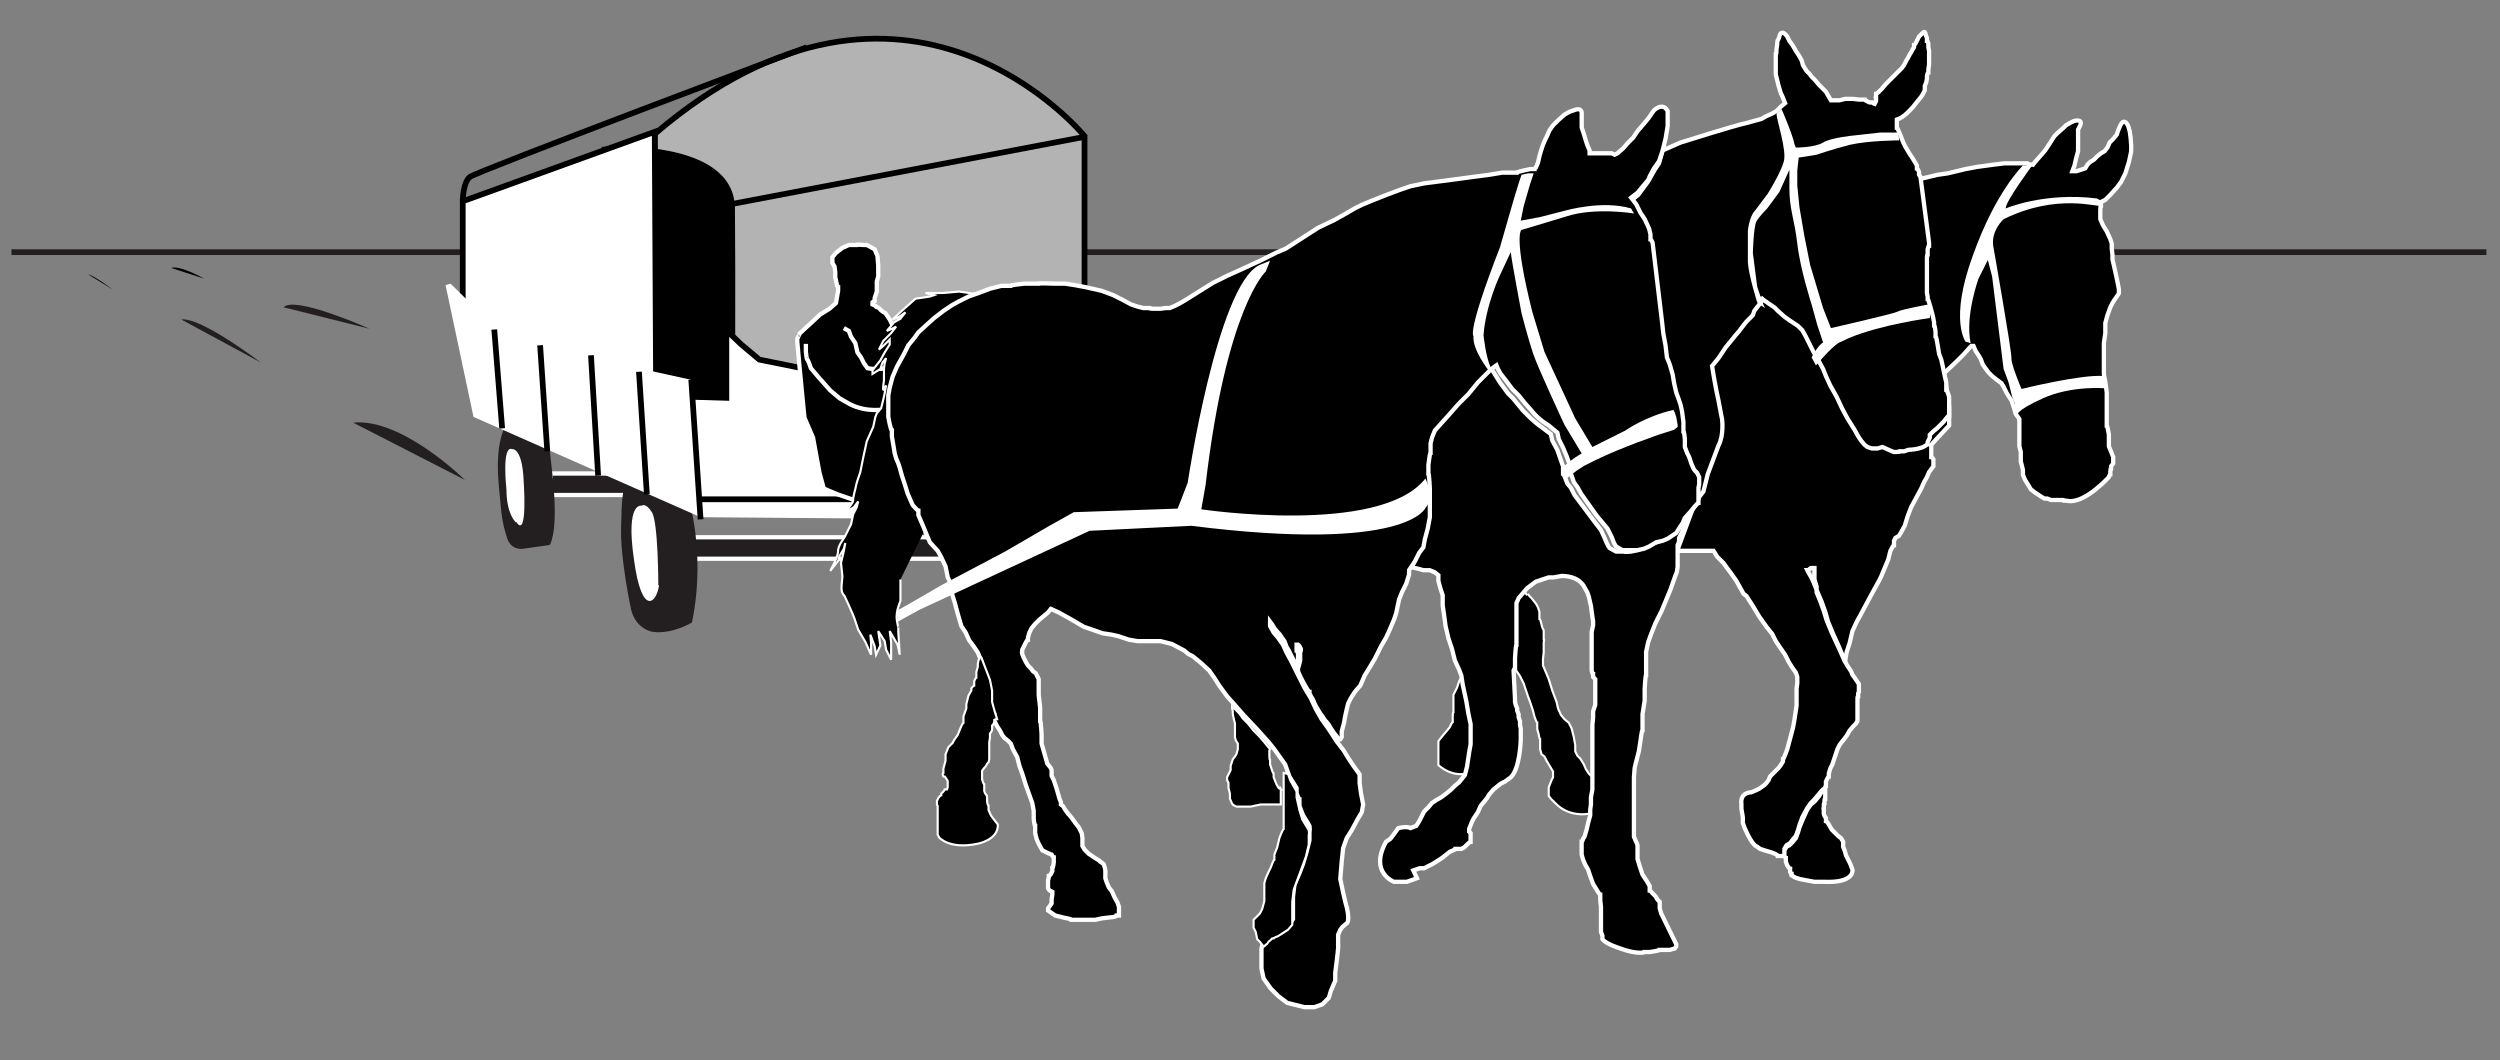 <?xml version="1.0" encoding="UTF-8"?>
<svg id="Layer_1" xmlns="http://www.w3.org/2000/svg" version="1.1" viewBox="0 0 349 148">
  <rect x="0" y="0" width="349" height="148" fill="#808080" stroke="none"/>
  <!-- Generator: Adobe Illustrator 29.8.4, SVG Export Plug-In . SVG Version: 2.1.1 Build 6)  -->
  <defs>
    <style>
      .st0, .st1 {
        fill: #231f20;
      }

      .st2, .st3, .st4, .st5, .st1, .st6, .st7, .st8 {
        stroke: #fff;
      }

      .st2, .st7 {
        stroke-width: .3px;
      }

      .st3 {
        stroke-width: .3px;
      }

      .st4, .st1, .st8 {
        stroke-width: .6px;
      }

      .st5 {
        stroke-width: .3px;
      }

      .st9, .st10, .st11, .st6, .st7, .st8 {
        fill: none;
      }

      .st9, .st11, .st12, .st13, .st14, .st15, .st16 {
        stroke: #000;
      }

      .st9, .st15 {
        stroke-width: 1.5px;
      }

      .st10 {
        stroke: #231f20;
      }

      .st10, .st11, .st12, .st13, .st14, .st16 {
        stroke-width: .8px;
      }

      .st12 {
        fill: #b3b3b3;
      }

      .st17, .st15, .st16 {
        fill: #fff;
      }

      .st13 {
        fill: gray;
      }

      .st6 {
        stroke-width: 1.1px;
      }
    </style>
  </defs>
  <path d="M15.7,40.4s-2.5-1.9-3.4-2.1"/>
  <line class="st10" x1="347.1" y1="35.2" x2="1.6" y2="35.2"/>
  <path class="st0" d="M64.9,67s-8.8-8.7-15.6-8"/>
  <path class="st0" d="M36.4,50.6s-8.4-6.4-11.1-6"/>
  <path class="st0" d="M51.6,45.9s-10.5-4.7-12-3"/>
  <path d="M28.5,38.9s-3.3-1.9-4.6-1.5"/>
  <polygon class="st1" points="93.6 75 134.4 75 134.4 78 93.3 78 93.6 75"/>
  <polygon class="st1" points="76.9 66.1 97.8 66.1 97.8 69.1 76.8 69.1 76.9 66.1"/>
  <path class="st0" d="M70.8,59l5.7,2.8s.2,0,.3,1.5c.1,1.5,1.4,9.6,0,12.7,0,0,0,0,0,0,0,0,0,0-.2.1,0,0,0,0,0,0-.8.1-3.5.5-3.5.5,0,0-1.9.4-2.4-1.8,0,0-.6-1.6-.8-4.2-.2-2.6-1.2-8.3,1-11.8Z"/>
  <path class="st17" d="M72,72.9s-1.3-1.1-1.3-4.6c0,0-.7-6.2.8-5.6,0,0,1.4-.3,1.6,4.4,0,0,.6,8.2-1,5.8Z"/>
  <path class="st0" d="M95.6,67.8s3.2,8.4,1,19.1c0,0-2.8,1.7-5.5,1.3,0,0-2.3-.3-3-3.1,0,0-1.5-7-1.4-11.3.1-4.3.1-6.3,1.5-7.1,1.4-.8,7.4,1.2,7.4,1.2Z"/>
  <path class="st17" d="M91.9,81.7s0-8.8-.9-10.2c-.9-1.4-1.4-.9-1.4-.9,0,0-2.3-.7-1.1,7.5,1.1,8.2,3.2,6,3.5,3.6Z"/>
  <path class="st12" d="M91.4,18.7v37l60,2.6V19s-24.8-30.4-60-.3Z"/>
  <path d="M86.1,56.1l-2.1-35.6s18.5-1.4,18.6,8.6c.1,9.9,0,29.2,0,29.2l-16.5-2.2Z"/>
  <polygon class="st16" points="101.4 46.1 101.4 56.6 114.9 57.2 114.9 52 106 50.2 103.5 48.1 101.4 46.1"/>
  <polygon class="st16" points="91.4 18.4 64.6 28.1 64.6 45.3 91.6 56.7 91.4 18.4"/>
  <path class="st17" d="M123.1,72.4l-25.3-.2-31.7-14-3.9-18.4.7-.2,6.6,6.5s1.4,1.3,3.2,1.7l23.7,5.2.3,2.8,35.5,1.1-9.1,15.4Z"/>
  <path class="st0" d="M100.9,87.4"/>
  <path class="st0" d="M94.6,89.3"/>
  <line class="st11" x1="96.5" y1="53" x2="97.8" y2="72.5"/>
  <line class="st14" x1="97.3" y1="69.7" x2="126.7" y2="69.7"/>
  <line class="st13" x1="89.2" y1="51.9" x2="90.3" y2="69"/>
  <line class="st13" x1="82.5" y1="49.6" x2="83.5" y2="66.4"/>
  <line class="st13" x1="75.4" y1="48.2" x2="76.4" y2="63"/>
  <line class="st13" x1="70.1" y1="59.8" x2="69" y2="46"/>
  <path class="st6" d="M60.3,33.2"/>
  <path d="M105.3,21.4"/>
  <path class="st15" d="M105.2,21.9"/>
  <path class="st9" d="M134.1,23.3"/>
  <g>
    <path class="st4" d="M123.6,71.8l-3.5-1.7-3.2-1.1-1.9-.8-.6-2.2-.9-4.9-1.2-2.8s-.8-8.1-1-10.6c0,0,0-.1,0-.2-.1-.3.5-1,.2-.8,0,0,.1-.1.2-.2.5-.5,1.3-1.2,1.3-1.2l1.5-1.4,1.3-.8.9-.8.3-1.7v-.5c-.1,0-.2-.5-.2-.5l-.2-.9v-.7s-.1-.8-.1-.8l-.3-.5v-.8c0,0,.5-.6.5-.6l.9-.7.9-.4h1c0-.1,1,0,1,0h.5l1.1.6.2.5s.2.4.2.5c0,.2.1,1.2.1,1.2v1.6c0,0-.2.7-.2.7v.8c0,0,0,.6,0,.6l-.3.9v.4c-.1,0-.3.2-.3.2v.3s.5.2.5.3c0,.1.2,0,.5.3.3.4.8.6.8.6l.6.9.4.8.5,1.2.4.9.5.9.5.9,1.4,2.8.5,1.6v1.7c0,0,0,2.3,0,2.3l-.9,2.3.2,3.7s-.7,2.4-1.1,3.6c-.3,1.2-1,1.9-1.2,2.4-.2.4-2.1,1.7-2.1,1.7Z"/>
    <polyline class="st8" points="125.9 50.6 125.3 51.1 124.6 51.1 123.9 51.3 123 51.5 122.7 51.5 122.4 51.5 121.8 51.5 121.1 51.4 120.6 50.7 120.2 49.9 119.7 49.2 119.4 47.9 118.8 47 118.5 46.2 117.8 45.8"/>
    <path class="st8" d="M124.8,56.7l-1.1.4s-2.6.6-5.1-.7l-1.4-.8-1.3-1.1-.8-.9-.8-.9-1.1-1.3s-.4-1.2-.5-1.2-.2-1.1-.2-1.1v-1.1"/>
  </g>
  <path class="st4" d="M267.6,24.9h.8c0,0,2.1-.5,2.1-.5l1.4-.2,2.5-.6,1.6-.3,2.2-.3,1.6-.2h3.1c0,.1.9.2.9.2l.3-.4.8-.9.6-.7.4-.6.9-1.4.4-.4.8-.7.4-.4.5-.3.6-.3s1.3-.4.9.6l-.3.6v.7c0,0,0,.8,0,.8v1.5c0,0-.3,1.1-.3,1.1l-.2.9-.3.8h.6s.6-.2.6-.2l.6-.2.3-.5.4-.4.5-.3.5-.5.5-.4.5-.3.4-.5.3-.7.5-.5.5-.6.2-.6.3-.7s.5-1.2,1.1.1l.2.7s.3,1.7.2,2.9l-.3,1.4-.5,1.6-.6,1.2-.6.8-.9,1-.7.7-.6.3v.5c-.1,0-.1.7-.1.7v1.2s.4.9.4.9l.5.8.5,1.1.2.6v.7s.1.9.1.9v.6s.7,3,.9,4.2c0,0,0,0,0,.1,0,0,0,.2,0,.4,0,0,0,.1-.1.2-.3.4-.8,1.2-.8,1.2l-.3.6-.4,1.1-.3,1.1v.6c0,0,0,.8,0,.8l-.2,1.4v3s0,1.1,0,1.3c0,.2.2,1.1.2,1.1l.2,1.5v4.6c.1,0,.3,1.3.3,1.3v1s0,.6,0,.6l.2.5.2.5.2.5v.3c0,0,0,.2,0,.2v.4c0,0-.3.4-.3.4v.3c-.1,0-.1.5-.1.5v.3c-.1,0-.2.4-.2.4,0,0-3.5,3.9-5.9,3.3h-.3c0-.1-.3-.1-.3-.1h-1.6c0,0-.5-.2-.5-.2h-.4c0,0-.5-.3-.5-.3l-.6-.4-.3-.2-.5-.4-.3-.5-.5-.8-.3-.7v-.7c0,0-.3-1.2-.3-1.2v-1.3c0,0-.2-.8-.2-.8v-1s0-1.2,0-1.2v-1.6l-.5-.7-.3-1-.3-.9-.4-.6-.3-.5-.4-.8-.3-.5-.8-.6-.5-.4-.5-.5-.3-.4-.5-.7-.3-.8-.3-.5-.4-.6-.3-.7h-.3s-.3.3-.3.3l-.8.9-.5.5-.4.4-1.8,1.7.2,1.2.3,2.1.2,1.3v2.7l-1.5,1.6-1,1.1v.6c0,0,0,.6,0,.6v.5c.1,0,.3.3.3.3v1c0,0-.6.8-.6.8l-.3.7-.4.7-.4.9-.7,1.3-.7,1.3-.5,1.3-.4,1.3-.5.9-.3.5-.5.3-.2.4v.6c-.1,0-.5.8-.5.8l-.3,1.2-.5,1.2-.5,1.2-.3.6-.5.9-.6,1.1-.7,1.3-.8,1.5-.5.9-.6,1.3-.4,1.7-.4,1.2-.2,1.2v.3c0,0-.7-1.6-.7-1.6l-.6-1.3-.6-1.3-.7-1.7-.4-1.3-.5-1.4h0c0,0-.5-1.2-.5-1.2v-.8s-.3-1-.3-1v-.9c0,0,0-.5,0-.5v-.2c-.1,0-.5,0-.5,0l-.4.3h-.1c0,0,.2.4.2.4l.3.5.3.6.4,1,.2.5.6,1.4.5,1.4.4,1.4.7,1.7.6,1.3.6,1.4.7,1.6.2.3.4.6.2.5.3.4.4.6.2.3s0,.2,0,.3,0,.3,0,.3v.5c0,0-.1.2-.1.2v.4c-.1,0-.1.3-.1.3v.4s0,.4,0,.4v.4s0,.4,0,.4v.4s0,.3,0,.4c0,0,0,.4,0,.4v.3s0,.2-.1.2c0,0-.1.2-.1.2l-.4.4-.5.6-.4.7-.3.4-.4.5-.3.4-.3.6-.3.9-.2.6-.2.6-.3.6-.2.7v.4c-.1,0-.4.7-.4.7v.6c-.1,0-.1.3-.1.4v.4s0,.5,0,.5v.5c-.1,0-.1.2-.1.2v.4c-.1,0-.1.3-.1.3v.4c-.1,0,0,.2,0,.3,0,0,0,.4,0,.5,0,0,.1.3.1.3l.2.3v.4c.1,0,.4.5.4.5l.4.7.3.3.6.6.4.3.3.5s0,.2,0,.3,0,.4,0,.4l.2.5.2.7.6,1.2.3.8s.4,1.9-4,1.7h-1.3s-1.1-.2-1.1-.2l-1-.2-.6-.2-.5-.3v-.2c-.1,0-.2-.3-.2-.3v-.4c-.1,0-.4-.5-.4-.5l-.2-.5v-.5c-.1,0-.2-.4-.2-.4v-.7c0,0,.3-.5.3-.5l.4-.2.4-.4.5-.6.3-.8.2-.7.5-1.2.6-1.3.5-.7.5-.4.6-.7.3-.5.4-.5.2-.2-.3.2-.3.3-.4.5-.6.7-.4.4-.5.7-.7,1.3-.4,1.1-.2.7-.3.8-.5.6-.3.4-.5.3-.3.5v.7c0,0,0,.3,0,.3h-.2s-.3,0-.3,0h-.4c0-.1-.4-.3-.4-.3l-.5-.2-1-.3-.6-.2-.4-.3s-.6,0-1.7-2.5l-.3-.8v-.8c0,0-.2-1.2-.2-1.2v-.7s-.3-1.5,1.4-1.6l.7-.3.4-.2.7-.5.3-.3.3-.4.2-.5,1.2-1.2.3-.4.3-.5v-.3c.1,0,.6-1.4.6-1.4l.4-1.5.4-1.5.2-1.1.3-2v-.8s0-.9,0-.9v-.7c0,0,.1-.7.1-.7v-.4c0,0,0-.5,0-.5l-.2-.6-.5-.7-.5-.8-.5-1-.7-1-.6-.9-.3-.6-.2-.4-.8-1-1-1.4-.9-1.5-.9-1.4-.4-.3-.5-.9-.5-.9-.7-1-.6-.8-.5-.7-.4-.4-.5-.5-.3-.5-.2-.3h-.4c0,0-1.3,0-1.3,0h-1.1c0,0-.9,0-.9,0h-1c0,0-.3-.2-.3-.2l2.6-7,1.4-7.5-.8-9.5,6.8-9.5,1.3-1.2,12.9-7.8,7.7-7.5,1.5-.9Z"/>
  <path class="st2" d="M213.3,82.9l.2.3.3.3.4.5.3.4.2.4.2.6v1c.1,0,.2.4.2.4l.2.8.2.4v1.2c.1,0,0,.5,0,.5v1.4c0,0-.1.9-.1.9v.9c0,0,.3.7.3.7l.5,1.2.5,1.6.3.8.3.8.2.9.4.9.5.6.6.5.4.8.3,1.2.2,1.1v.9s.3.6.3.6l.4.4.5.8.3.7.4.6.3.3.4.3-.2,4.9s-3,.9-5.2-1.4l-.6-.6-.3-.4v-.5s0-.7,0-.7l.2-.5.2-.5.2-.4v-.4s0-.4,0-.4l-.3-.5-.3-.5-.3-.5-.3-.6-.4-.3-.2-.7v-1.4c-.1,0-.2-.7-.2-.7l-.2-.7v-.9c-.1,0-.4-.9-.4-.9l-.2-.8-.4-1.2-.3-.8-.3-.9-.3-.9-.5-1-.4-.6-.4-.5-.3-2.8v-6.3c.1,0,1.7-1.6,1.7-1.6l.4.5"/>
  <path class="st2" d="M204.3,94l-.6,1.1-.3.9-.5,1v.8c0,0,0,.7,0,.7v.9c-.1,0-.1.6-.1.6v.8c-.1,0-.4.7-.4.7l-.4.5-.6.7-.4.5-.2.3v1.1s0,.9,0,.9v.8s0,.4,0,.5c0,0,2,2,4.6,1l.5-6.7-1.6-7.1Z"/>
  <path class="st17" d="M293.8,52.4s.2,1.2,0,1.8c0,0-4.6-.4-8.6,1.4-4,1.8-3.6,2.4-3.6,2.4l-.4-.6-.3-.6.4-.4-.4-1-.5-2-.7-1.9-1.6-12.9-.6-2.3-1.3,2.6s-1.9,5.2-1.1,9l-.7-.2s-2.3-3,1-12c3.2-9,7-12.6,7-12.6h1.3s-3.8,5.1-3.7,6c0,0,5.3-2.3,12.7-1.4l.8.4s0,.3-.3.6c-.3.3-6-1.8-13.5,1.9,0,0-1.9,1.7-1.4,4,0,0,2.6,14.7,2.5,15.5,0,.9,1.4,4.2,1.4,4.2,0,0,8.5-2.1,11.5-1.8Z"/>
  <path class="st4" d="M197.8,122.6l-1.4.5h-1.8s-3.5-1.3-1.1-5.6l.6-.4.6-.8.5-.7s1.2-.3,1.7,0l.8-.3.2-.3.3-.5.3-.6.3-.6.6-.6.5-.6.6-.4.7-.4.8-.6.6-.5.5-.5.6-.5.8-1,.3-1.2.3-2,.2-1.1v-1.4c0,0,0-1.4,0-1.4l-.3-1.4-.3-1.8-.5-2.3-.2-1.3-.3-.8-.6-1.3-.4-1.6-.5-1.5-.4-1.7-.2-1.5-.2-1.4v-1.4c0,0-.3-.9-.3-.9l-.3-1.1v-.8c0,0-.5-.4-.5-.4l-.7-.3h-.9l-.7-.2-.9-.2.3-.8.4-.8.4-.7.6-2.7.2-3.6v-3.5c0,0-.2-1.9-.2-1.9l.3-3,.5-1.7,3.7-4.1,2.3-2.7,2.6-2.4.2.5,1,1.6,1.1,1.5.7.7,1.4,1.7,1.1,1.1.8.7,2,1.5.2.9.7,1.3.8,2.3v1c.1,0,.6,1.4.6,1.4l.5.6.5,1,2.1,2.8.9,1.2.7.9.5,1.1.3.7.2.4.2.3.9.5h1.1c0,.1,1,0,1,0l.9-.2.9-.4.9-.5.9-.2.7-.3,1.2-.8.9-1.5.4-.6,1.7-2v-2.1c.1,0,.2-1.4.2-1.4l-.4-.7-.4-.5-.5-1.7-.6-1.4-.2-3-.2-1.5-.3-1.6-.4-1.3-.4-2.5-.9-2.3-.5-3.9s0,0,0-.2c0-.1,0-.3,0-.5,0,0,0-.1,0-.2,0,0,0-.1,0-.2-.2-.2-.3-.4-.2-.7,0,0,0-.1,0-.2.1-.4.1-1.1-.4-1.9,0,0,0,0,0-.1,0-.1-.2-.3-.2-.4,0,0,0-.2,0-.2,0-.2,0-.3.1-.5,0,0,0-.1,0-.2,0-.1,0-.2,0-.3.5-.5.2-.9-.1-1.3,0,0-.1-.1-.1-.2-.3-.7-.3-1.4-.2-1.9,0,0,0,0,0-.1,0,0,0-.2,0-.3,0,0,0,0,0-.1q0-1,0-1.9c0,0,0-.2,0-.2,0,0,0-.2,0-.3,0,0,0,0,0-.1,0-.5-1.4-1.2-.3-2,0-.1,0-.2,0-.2l-1.2-2.1-.7-1.4-.6-.9,1-.8,1.4-1.9.9-1.6.6-.9.5-1.8,2.5-1.1s7.6-2.4,9.1-2.7l2.2-.6.7-.4.7-.3.7-.4.6-.6.6-.5-.4-1-.2-.4-.3-1-.2-.8-.2-.8v-.9s0-1,0-1v-.9c.1,0,.1-.6.1-.7s.1-.6.1-.7c0,0,0-.6.1-.6,0,0,.2-.4.2-.5s.1-.3.1-.3c0,0,.3-.7,1,.3l.3.6.5.7.4.7.4.6.4.7.2.7.3.5.2.3.4.4.3.4.5.5.5.6.5.5.5.5.4.7.3.5h.4s.8,0,.8,0l.8-.2h1.1s.8.1.8.1h.8c0,.1.7.4.7.4h.4c0,.1.3.2.3.2l.2-.4v-.4c-.1,0,0-.4,0-.4v-.2c.1,0,.4-.3.4-.3l.4-.4.6-.7.5-.5.2-.2.4-.4.4-.4.4-.4.3-.3.3-.4.3-.6.3-.5.2-.4.2-.3.2-.4.2-.3v-.3c.1,0,.3-.4.3-.4l.2-.4.2-.4.2-.2.2-.2s.5-.6.5.1l.2.5v.4c.1,0,.2.4.2.4v.5s.1.5.1.5v.6s0,.8,0,.8v.5c0,0-.1.7-.1.7v.4c-.1,0-.2.5-.2.5v.4c0,0-.1.5-.1.5l-.2.5v.6c0,0-.3.6-.3.6l-.2.3-.4.5-.4.5-.4.5-.2.2s-1,1.2-2,1.5v.4s0,.4,0,.4v.3c.1,0,.9,2.1.9,2.1l.3.6.3.5.3.5.4.6.3.5.3.5v.4c.1,0,.3.5.3.5v.4c0,0,.2.3.2.3l1.2,9.2v.4c-.1,0-.2.5-.2.5v.7c-.1,0-.1.6-.1.6v.7c0,0,0,.8,0,.8v1.3s0,.4,0,.4v.5s0,.6,0,.6v.5c0,0,.1.5.1.5v.3c.1,0,.7,2.3.7,2.3l.2,1v.4c.1,0,.2.9.2.9v.6c.1,0,.3,1.3.3,1.3l.2,1.2.3.8.2.9.2,1,.3,1.3v1c.1,0,.4,1,.4,1v.8s0,.4,0,.4v1.4c-.1,0-.4.4-.4.4l-.4.5-.4.4-.5.5-.5.4-.5.5v.4s-.3.6-.3.6v.3c-.1,0-.5.7-2.7.8l-.6.2h-.5c0,.1-.9.1-.9.1l-.5-.2-1.1-.5-.7.2h-.8s-.6-.2-.6-.2l-.4-.3-.5-.6-.4-.6-.5-.9-1-1.6-.7-1.3-.8-1.7-.9-1.6-.6-1.3-.4-1-.7-1.3-.6-1-.7-1.4-.5-1-.4-.7-.6-.6-1.2-.8-.7-.5-.9-.8-.5-.5-.6-.4-1-.7h0c0,0-.3-.3-.3-.3l.2.2h-.1c0,.1,0,.4,0,.4l-.3.4-.4.5-.3.4-.2.6-.4.4-.5.5-.4.5-.6.8-.6.7-.4.5-.9,1.1-1,1.5-.9,1.1s.5,3.1.9,4.8c.3,1.7.5,2.6.5,2.6,0,0,.3,2.2-.5,3.7l-1.5,4-.2.8-.4,1.6-.6.8-.4,1-.5.7-.7,1.1-.4,1-.4,1.1-.4.8v.5c0,0-.2.5-.2.5v1s0,.8,0,.8v1.2s-.1.7-.1.7l-.3.8-.6,1.7-.5,1.2-.7,1.7-.5,1-.4.8-.6,1.5-.4,1.1-.3,1.4v1c0,0,0,1.4,0,1.4v.8c-.1,0-.2,2-.2,2v1.6c0,0-.3,1.9-.3,1.9v2.2c-.1,0-.3,1.6-.3,1.6l-.2,1.3-.3,1.2s-.3,1.1-.3,1.2-.1,1.3-.1,1.3v1.3c0,0,0,1.3,0,1.3v1.3c0,0,0,1.5,0,1.5v2.9c0,0,.3.7.3.7,0,0,.2.4.2.5s0,.6,0,.6v.9c0,0,0,.4,0,.4l.3,1,.4,1.2.6.9.4.7v.6c.1,0,.3.3.3.3l.5.5.3.5.3.3v.9c0,0,.2.7.2.7l2.1,4.3v.3c0,0-.2.3-.2.3l-.7.2h-1.4c0,.1-1.4.3-1.4.3h-.7c0,.1-1.3.3-3.4-.5,0,0-2-.6-2.5-1.3v-.5c0,0-.2-.5-.2-.5v-1.6s0-.7,0-.7v-1.2s-.1-.9-.1-.9v-.8c-.1,0-.5-.7-.5-.7l-.5-.8-.4-1.1-.3-.9-.4-.7-.3-.7-.2-.7v-1.8c.1,0,.2-.4.2-.4l.2-.3.3-1,.2-.9.3-1.1v-.8c0,0,.1-.7.1-.7v-1c0,0,.2-1.1.2-1.1v-1.1c0,0,0-1,0-1v-1s0-.9,0-.9v-.7c0,0,0-1.3,0-1.3v-3s.1-1,.1-1v-.9s.3-.9.3-.9v-1.1s0-1.1,0-1.1v-1s0-.4,0-.4l-.3-.3v-.4c-.1,0-.2-.5-.2-.5v-.3s0-.2,0-.2v-.4s0-1.2,0-1.2v-1.2s0-1.1,0-1.1v-1s.2-.9.2-.9v-.6c0,0-.1-.6-.1-.6l-.2-1.5-.3-1.3-.2-.6-.4-.7s-.6-1.6-3.2-1.6l-1.1.2h-.7c0,0-.9.3-.9.3l-.9.3-1.2.9-1.2,1.4-.3.7v1.4c0,0,0,1.5,0,1.5v2.9c-.1,0-.2,1.9-.2,1.9v1.4c-.1,0-.2.3-.2.3l.2,4v.4s.1.4.1.4l.2.5v.3c0,0,.2.5.2.5v.4s.2.6.2.6v.5c0,0,.1.5.1.5v.7s0,.9,0,.9c0,0-.1,4.2-1.5,5.3l-.7.5-.6.3-.5.4-.5.4-.6.7-.3.5-.4.5-.5.6-.4.9-.6.9-.2.4-.2.5-.2.5v.4s.2.2.2.2c0,0,0,.4,0,.5s0,.4,0,.4v.3c-.1,0-.5.4-.5.4l-.4.4-.4.2h-.8c0,.1-.8.4-.8.4l-.5.4-.5.4-.6.4-.8.5-1.2.6h-.6c0,0-.9.3-.9.3Z"/>
  <path class="st2" d="M179,110.4l-.2-.2-.3-.2-.3-.5-.2-.5-.2-.5v-.5c-.1,0-.3-.7-.3-.7l-.2-.6v-.6c-.1,0-.1-.7-.1-.7v-.6c0,0,.1-.2.1-.2l-.9-1.1-.6-.7-.8-.8-.8-1-.7-.7-.5-.7-1-1v.3s.1.4.1.4v.4c0,0,.1.5.1.5l.2.8v.5s0,.5,0,.5v.4s0,.4,0,.5c0,0,.1.5.2.6,0,0,.2.3.2.3,0,0,0,.4,0,.4s0,.4,0,.4l-.2.7-.2.3-.3.4-.3.9v.6s-.3.6-.3.6l-.2.4v.4s.2.4.2.4v.7c0,0,.2.8.2.8v.7c0,0,.3.7.3.7l.2.2.4.2h.7c0,0,.7,0,.7,0h.6s1.4-.3,1.4-.3h1c0,0,1.1,0,1.1,0h.5s.2,0,.2,0v-.5s0-.8,0-.8v-.9Z"/>
  <path class="st17" d="M269.1,42.5s.6.9.3,1.9c0,0-6.8.9-11.3,2.8l-1.3.6s-.8.3-3.1,3l-.2.2-.6-1.1s.8-1.6,1.6-2.1l-.8-2.4-.8-2.9s-1.6-4.9-2-8.5c-.4-3.5-1.1-4.7-1.1-7.7v-2.6l-1.4,3.1-1.7,2.3s-1.1,1.1-1.5,1.8c-.4.7-.5,4.4-.5,4.4l.6,4.7.5,1.5.4,1.1.2.4-.8-.5-.3-.3s-1.2-3.8-1.3-5.6c0-1.8,0-4.4,0-4.4,0,0,.2-2,1-2.8l1.8-2.4s1.8-2.9,2.2-4.4c.5-1.5-1-5.9-1-6.7l.7-.7s1.6,3.7,1.8,4.9l.2.5s2.7,0,3.8-.7c1.1-.7,4.4-1,4.4-1l3.6-.4h2.4c0,.1.3.8.2,1.1,0,0-4.1,0-6.8.6-2.7.7-4.7,1.4-4.7,1.4l-2.5.4-.2,1.8v2.1c0,0,.3,3,.3,3l.7,4.1.8,4,1.8,6,1.1,2.8s8.8-2,9.3-2.3c.5-.3,4.3-1,4.3-1Z"/>
  <path class="st5" d="M143,45.7l-1.1-1-1.1-1.4-1.3-1-1.6-.7-1.3-.5-2.7-.4-2.2.2h-1.8s-.7,0-.7,0l1.2.3-.6.2-2,.3-1.8,1.6-1.4,1.3.8-.3,1-.7-.7.9-.9.5-1,1.2.7-.3.6-.3-.7.9-1.1,1.1-.6,1.2.6-.5.5-.5.4-.4v.7c0,0-.7,1.1-.7,1.1l-.6,1.1-1.1,1.4v.5c0,0,1.1-.7,1.1-.7l.3-.9.5-.6-.2.7s-.1.6-.1,1c0,.4,0,1.2,0,1.4,0,.2-.2,1.2-.1,1.3,0,.2.4-.6.4-.6l-.2,1.1-.2.9-.3,1.2-.6.7-.2.5-.3,1.4-.9,2-.5,2.3-.4,2s-.6,1.7-.6,1.9c0,.2-.5,1.8-.4,2.1,0,.3-1.2,1.7-1.2,1.7l1.3-.8.6-.8-.2.8-.5,1-.3,1.4-.9,1.8s-1,1.3-.9,2c0,.7-1.1,2.7-1.1,2.7l1.1-1.4.2-.7.6-1,.2-.8-.2,1.1-.4,1.7s.2,1.7.2,1.9c0,.2-.2,1.6-.1,1.9,0,.4.4.8.4.8,0,0,1.3,2.8,1.4,3.2l.5,1.5,1,1.7.8,1.8v-1.6s-.1-1.2-.1-1.2l.6,1.6.2,1.2.6-1.3-.3-2,.9,1.4.2,1.2.7,1.4v-1.3c0,0,0-1.2,0-1.2l-.2-1.5,1.1,1.9.3,1.4-.2-3.2v-.6c0,0,0,.2-.2-1-.2-1.2.5-2.7.5-2.7v-3"/>
  <path class="st4" d="M177.3,87.4l.5.9.6.7.7,1,.5,1.1.6,1.1.5,1,1,2,.4.8.9,1.5.7,1.5.8,1.4,1,1.4,1.1,1.7,1,1.3.6,1,.8,1.2.8,1.1v1.2c0,0,.2,1.5.2,1.5l.3,1.5-.2,1.1-.6,1-.8,1.5-.7,1.1-.5,1.4-.2,1.9-.2,2.4.4,1.9.3,1.3c.7,2.3.3,2.9.3,2.9l-.7.6-.3.4-.3.7v1.4c.1,0-.2,2.3-.2,2.3l-.2,1.6v1.1c0,0-.6,1.4-.6,1.4l-.3,1-.9.9-1.1.4h-1.4l-2.4-.6-1.2-.9-1.1-1.1-1-1.4-.3-1.4v-2.8l.2-.7,1.5-1.4.8-.3.6-.4.8-.5.5-.8v-1.6c0,0,0-1.5,0-1.5l.2-1.7.7-1.6.5-1.3.5-1.7.4-1.6v-1.3c.1,0,0-.7,0-.7l-.4-.7-.5-.8-.5-1.3v-.9c-.1,0-.4-.9-.4-.9v-.7s-1-1.6-1-1.6l-.6-1.7-1-1.4-.5-.7-.8-1-1.7-1.9-1.8-1.9-1.4-1.6-.9-1-1.1-1.5-.7-1.1-.7-1-1.2-1.1-1.1-.9-.6-.3-.6-.5-1.7-.9-1.6-.4h-1.7c0,0-1.5,0-1.5,0l-1.2-.2-1.5-.5-.9-.2-1.3-.2-1.7-.6-.9-.3-1.7-1-1.8-1-1.1-.5-.4.5-.6.5-.6.5-.6.6-.5.6-.3.6-.2.7v.3c-.1,0-.3.4-.3.4l-.2.4-.3.6v.3c-.1,0,0,.3,0,.3l.2.5.3.6.3.5.4.4.3.4.4.3.2.4.2.4v.9s0,1.3,0,1.3l.2,1.8v1.8c.1,0,.2,1.9.2,1.9v1s0,.3,0,.3l.4,1.4.4,1.4.4.5s.2.3.2.4,0,.5,0,.5v.3s.3.6.3.6l.4,1.2.4,1.4.2.5v.3c0,0,.4.3.4.4s.6.9.6.9l.2.2.4.5.5.7.4.5.4.8s.1.6.1.7,0,.6,0,.6v.5c0,0,.3.5.3.5,0,0,.6.6.6.6,0,0,.9.6.9.6,0,0,.7.4.7.5,0,0,.5.3.5.4s.2.6.2.8v1.1s.2.6.2.6l.3.7.4.5.4.9.4.7.2.6v.8s0,.4,0,.4h-.3c0,.1-.4.2-.4.2l-1.7.2-.9.2h-1.1s-1,0-1,0h-1.2c0-.1-1.1-.3-1.1-.3l-1.2-.3-1-.7v-.3c0,0,.3-.4.3-.4l.2-.3v-.6c0,0,.1-.6.1-.6v-.4l-.4-.2-.2-.3v-1.1s.1-.4.1-.4v-.2c.1,0,.3-.3.3-.3l.2-.4v-.4c.1,0,.2-.8.2-.8v-.7c-.1,0-.3-.4-.3-.4l-.5-.2-.8-.4-.5-.9-.3-.7-.2-.8v-1c-.1,0-.2-1-.2-1v-1.1s-.2-1.1-.2-1.1l-.9-2.5-.5-1.6-.4-1.1-.3-1.2-.6-1.1-.3-.8-.4-.4-.5-.4-.3-.4-.3-.6-.4-.6-.4-.8v-.8c-.1,0-.2-.3-.2-.3l-.5-1.3-.3-1.1v-1.6c0,0-.3-1.5-.3-1.5l-.5-1.7-.5-1.2-.6-.9-.6-.8-.5-1.1-.6-.9-.5-1.7-.4-1.5-.4-1.3v-1.1c0,0-.6-1.2-.6-1.2l-.3-1.5-.6-1.3-.5-.9-1.1-1.2-1-2.4-.6-1.4v-.6c-.1,0-.8-.8-.8-.8l-.7-1.6-.4-1.3-.4-1.2-.3-1.1-.2-.6-.3-.7-.2-.7-.2-1.2-.2-1.2v-.8c-.1,0-.3-.9-.3-.9l-.2-1v-1.1s0-1,0-1v-.9c0,0,.2-1.1.2-1.1l.4-1.5.6-1.4,1-1.8.6-1.2.9-1.1.5-.7,1.2-1.1,1-.9,1.3-1,1.2-.8.9-.5,1.4-.7,1.7-.6,1.3-.5,1.6-.4h1.2c0-.1,2-.3,2-.3h1.9c0-.1,2.3,0,2.3,0h1.5c0,0,1.3.2,1.3.2l1.6.3,2.2.5,1.6.6,1.2.6,1.3.7.9.3.8.2h.8c0,.1.7.1.7.1h.9c0,0,.7-.1.7-.1h.6c0,0,.7-.3.7-.3l.6-.3.7-.4,4-2.5,2-1,2-.9,2.6-1.2,2.2-1.1,1.4-.6,4.5-2.9,2.3-1.1,1.6-.9,1.2-.7,1-.5,1.2-.5,2-.8,2.4-.9,1.2-.4,1.9-.4,4.6-.6,2.2-.3,2.3-.3,1.8-.3h2c0-.1,1.9-.5,1.9-.5h.6c0-.1.2-.2.2-.2l.3-.7.2-.9.2-.7.3-.9.3-.7.3-.6.3-.7.5-.7.7-.7.9-.8.7-.4.6-.2s1.2-.6,1.1.6v.6c0,0,0,.6,0,.6v.6c0,0,.3.9.3.9l.3,1,.2.6.3.7v.4h.8s1.2,0,1.2,0h1.1c0,0,.4.2.4.2l.4-.2.8-.7.6-.7.8-.8.6-.9.6-.7.6-.7.4-.5.4-.6.3-.4s1.2-1.2,1.9.1v.9s0,1.2,0,1.2l-.3,1.8-.4,1.6-.5,1.5-.7,1-.6,1.1-.2.5-1,1.2-.5.6-.9.7.7.9.6,1.2.6.9.6,1.3.2.8v.7c.1,0,.3.5.3.5l1.3,10.9.2,1.8.3,1.6.2,1.7.4,1,.4,1.4.2,1.2.3,1.3.4,1.1.2.6.2.9.2,1.5v1.3c.1,0,.2,1.1.2,1.1v1.1s.3.8.3.8l.3.6.3.9.3.7.2.3.3.3.3.6v1s-.1.5-.1.5v2.1c-.1,0-.6.6-.6.6l-.4.5-.9,1-.3.7-.4.6-.5.8-1.2.8-.7.3-.9.2-1,.6-.7.3-.9.2h-1s-1.1,0-1.1,0l-.9-.5-.3-.5-.3-.8-.6-1.2-1-1.2-.5-.6-1-1.4-.5-.7-.7-1-.5-.9-.5-.7-.2-.6-.3-.8v-1c-.1,0-.5-1.2-.5-1.2l-.5-1.2-.6-1.2-.2-.9-.6-.5-.6-.5-.9-.6-.6-.5-.5-.5-.6-.7-.8-.9-.8-1-.9-.9-.9-1.2-.7-.9-.4-.7-.2-.5-.7.5-.9.9-1,1-1.3,1.6-1.4,1.4-1.5,1.7-1.8,2-.4,1-.2.8v1.3c-.1,0-.3,1.7-.3,1.7v1.2c.1,0,.2,2.1.2,2.1v4c0,0-.3,1.6-.3,1.6l-.4,1.5-.2,1.1-.6.8-.6,1.2-.6.9-.2.3v.6c0,0-.4,1.3-.4,1.3l-.6,1.2-.4,1-.4,1.9-.3.9-.6,1.4-.5,1.1-.7,1.2-.9,1.8-.9,1.5-.5.8-.6,1.4-.7.8-.4.6-.3.5-.3.6-.2.8-.2.9-.2,1.1-.3,1.1v.8s-.2.3-.2.3h-.1c0,0-.2-.1-.2-.1l-.2-.3-.4-.5-.4-.6-.3-.5-.3-.4-.2-.2-.4-.6-.3-.4-.3-.5-.3-.5-.2-.4-.2-.5-.3-.5-.2-.4v-.2c-.1,0-.5-.7-.5-.7l-.4-.7-.4-.8-.4-.9.2-.5.2-.8v-1.2c.1,0,.1-.4.1-.4l-.2-.4-.2-.2h-.2v.8c.1,0,.2.5.2.5v.6s0,.8,0,.8v.4s-.3-.5-.3-.5l-.3-.4-.3-.6-.2-.4-.2-.4-.3-.5-.3-.8-.3-.4-.4-.6-.3-.3-.4-.5-.3-.5-.3-.4Z"/>
  <path class="st3" d="M179.2,107.9v.5c0,0,0,.5,0,.5v3.6c0,0,0,1.8,0,1.8v1.4c-.1,0-.6,1.3-.6,1.3l-.3,1.3-.4,1v.7c-.1,0-.5,1.1-.5,1.1l-.3.6-.4.9-.2.7v1.2s0,1.3,0,1.3l-.3,1.1-.3.6-.3.3-.3.3-.3.3v1.1c0,0,.3.6.3.6l.2,1,.4.4.3.4.2.2h.1s.2-.2.2-.2c0,0,.3-.2.3-.3s.3-.3.3-.3l.3-.3h.2c0-.1.6-.3.6-.3l1.4-.9.6-.7v-1.6c0,0,0-1.6,0-1.6l.2-1.7,1.7-4.6.4-1.7v-1.3c.1,0,0-.7,0-.7l-.9-1.5-.4-1.3-.4-1.8v-.8s-.9-1.6-.9-1.6l-.4-1.2v-.2c0,0-.1.5-.1.5Z"/>
  <path class="st3" d="M136.7,91.6v.4c-.1,0-.2.7-.2.7v.4s-.2.7-.2.7v.8c-.1,0-.3.5-.3.5v.6c-.1,0-.4.4-.4.4v.3c0,0-.4.7-.4.7l-.3,1.2v.6c0,0-.4,1.1-.4,1.1v.9c-.1,0-.4.7-.4.7l-.4,1-.5.7-.2.4-.6.6-.4,1v.9c0,0-.3,1.1-.3,1.1v.6c-.1,0-.1.1-.1.2,0,.1.1.3.1.3h.2c0,0,.2.3.2.3l.2.3v.3s0,.3,0,.3v.3s-.1.3-.1.3h-.3c0,.1-.3.4-.3.4l-.2.2v.2c-.1,0-.4.4-.4.4l-.2.4s0,.4,0,.5.1.2.1.2v.2s0,.6,0,.6v.7c0,0,0,.6,0,.6v.6s0,.7,0,.7v.6s.2.4.2.4c0,0,1.4,1.7,5.3.9,0,0,3-.5,2.9-2.7,0,0-.3-.4-.7-.9-.4-.5-.4-.7-.4-.7l-.2-.4v-.6c-.1,0-.2-.6-.2-.6v-.5c0,0,0-.4-.1-.4,0,0-.2-.3-.2-.3,0,0-.1-.3-.1-.3s0-.5,0-.5v-.4c-.1,0-.3-.7-.3-.7,0,0,0-.5,0-.6s0-.6,0-.6l.3-.4s.3-.3.3-.4.3-.4.3-.4c0,0,.1-.3.1-.4,0,0,0-.6,0-.6v-.5c0,0,0-.3,0-.3v-1c0,0,.1-.6.1-.6v-.6c.1,0,.3-.5.3-.5v-.6c.1,0,.3-.5.3-.5v-.3c0,0,.2-.1.2-.1h.2c0,0-.4-1.3-.4-1.3l-.3-1.1v-1.6c0,0-.3-1.5-.3-1.5l-1.2-3.1Z"/>
  <path class="st17" d="M233.6,57.2l.2.4.2.6.2,1.1v.3l-.5.4-1.9.6s-5.3,1.8-9,3.6l-1.6.8-1.1.7-1.4,1.1-.2-.7-.2-1s1.1-1,2.5-1.8l-2.4-4s-3.7-7.9-4.4-10c-.7-2.1-1.6-5.6-1.6-5.6,0,0-1.4-7.4-1.5-8.5l-1.5,3.2s-2,4.2-2.3,8.4c0,0,.3,3,1,4.5v.2c.1,0-.3.2-.3.2,0,0-2.3-2.9-2.1-4.8,0,0-1-.3,3.7-12.4l1.9-6.6.7-2.3.4-1.2.9-.2h.8c0,0-.5,1.5-.5,1.5l-.9,3.1-.4,2,2.7-.5,3.5-.9s5.2-1.5,9.2-.3l.4.7s-5.4-.9-9.4.4c-4,1.2-6.3,1.9-6.3,1.9,0,0-1.2.6,1.5,11.4l1.7,5.6,4.3,9.3,2.4,4,4.6-2.3s2.8-2,6.8-2.9Z"/>
  <path class="st17" d="M199,66.8s1.3,2.7,0,4.1c0,0-2.5,6.3-32.7,2.5l-14.2.7-23.7,11-3.1,1.7v-1.6c.1,0,6.1-3.5,6.1-3.5l8.9-4.7,6.2-3.6,3.4-1.9,14.5-.5,1.4-3.6s4.1-27.5,10-30.4l1.5-.6-.6,1.5s-5.5,5-8.4,29.8l-.6,3.4s24.8,3.7,31.2-4.2Z"/>
  <path class="st7" d="M244.6,29.2"/>
  <line class="st16" x1="151.4" y1="19.1" x2="94.7" y2="29.9"/>
  <path class="st11" d="M64.6,28.1s0-2.6,1-3.4c1-.8,47-18.1,47-18.1"/>
</svg>
